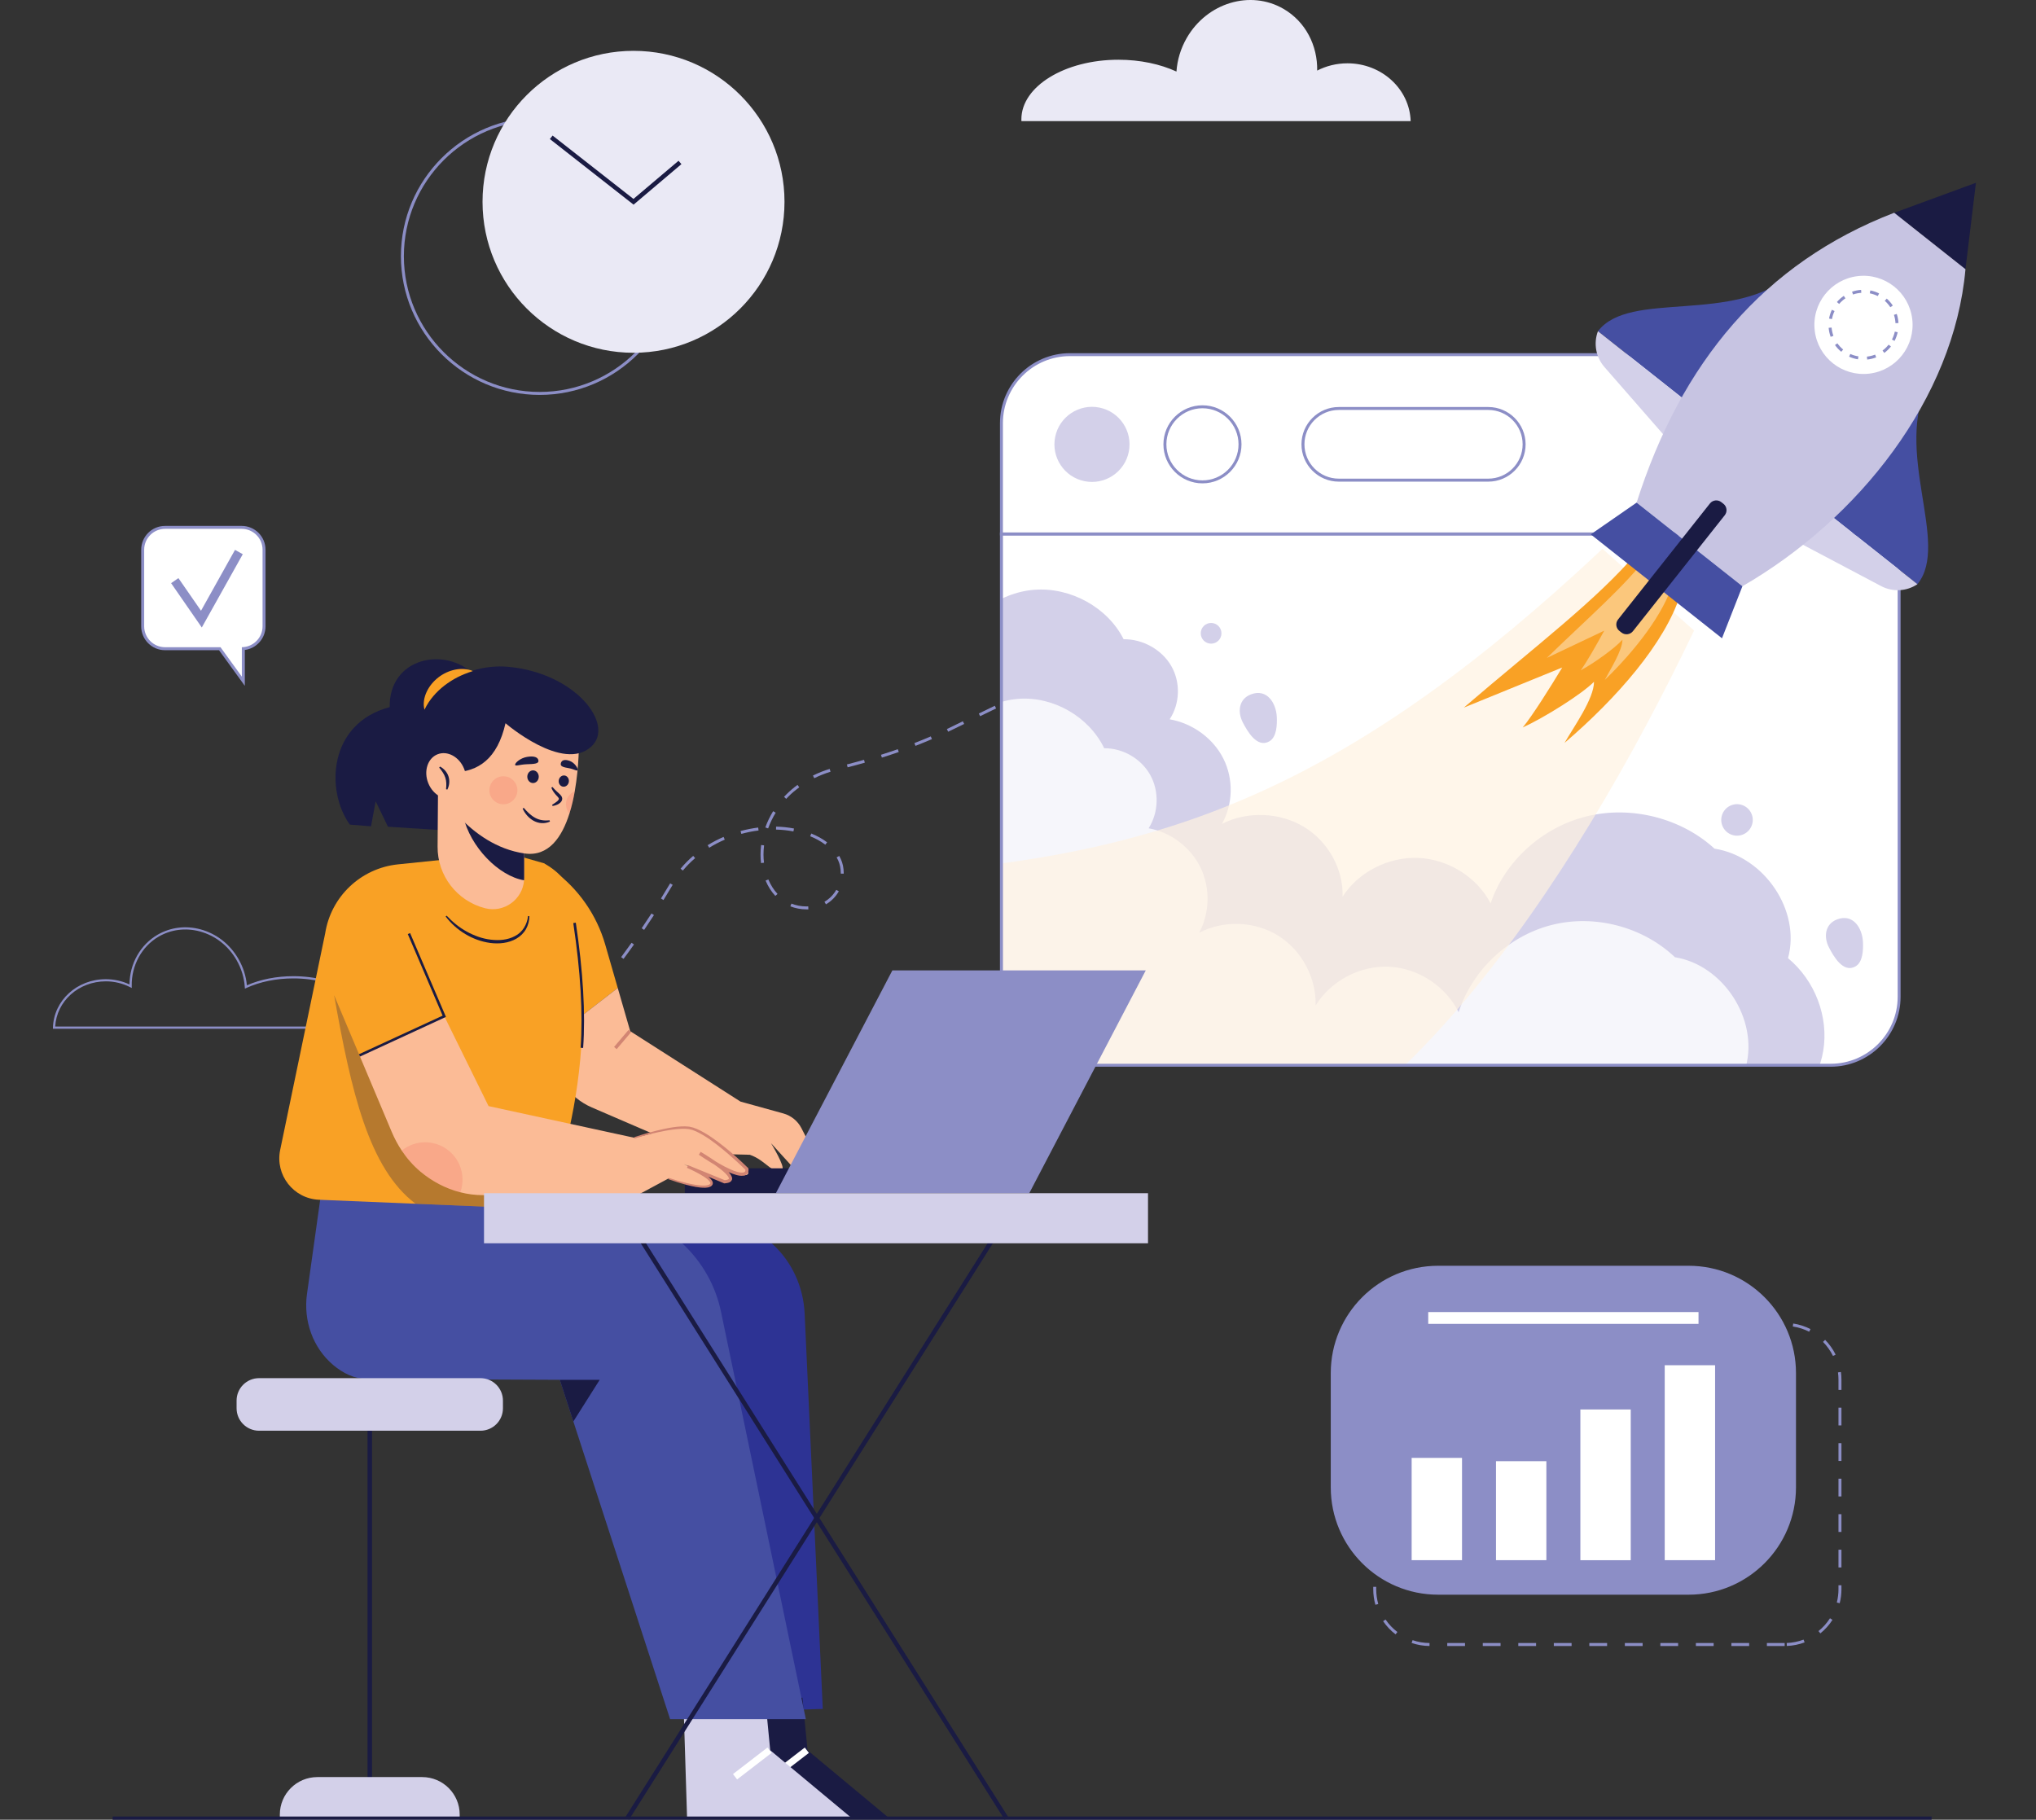 <?xml version="1.0" encoding="utf-8"?>
<!-- Generator: Adobe Illustrator 25.4.5, SVG Export Plug-In . SVG Version: 6.00 Build 0)  -->
<svg version="1.1" id="Layer_1" xmlns="http://www.w3.org/2000/svg" xmlns:xlink="http://www.w3.org/1999/xlink" x="0px" y="0px"
	 viewBox="0 0 700 625.71" style="enable-background:new 0 0 700 625.71;" xml:space="preserve">
<rect x="0" y="0" width="700" height="625.71" fill="#333333" stroke="none"/>
<style type="text/css">
	.st0{fill:#8C8EC6;}
	.st1{fill:#EAE9F5;}
	.st2{clip-path:url(#SVGID_00000059299182613673798220000009950929400937766812_);fill:#FFFFFF;}
	.st3{clip-path:url(#SVGID_00000059299182613673798220000009950929400937766812_);fill:#D3D0E9;}
	.st4{opacity:0.8;clip-path:url(#SVGID_00000059299182613673798220000009950929400937766812_);}
	.st5{fill:#FFFFFF;}
	.st6{clip-path:url(#SVGID_00000059299182613673798220000009950929400937766812_);}
	.st7{opacity:0.7;fill:#FFF3E1;}
	.st8{fill:#F9A125;}
	.st9{opacity:0.4;fill:#FFFFFF;}
	.st10{fill:#D3D0E9;}
	.st11{fill:#454FA2;}
	.st12{fill:#1A1B43;}
	.st13{fill:#C7C4E2;}
	.st14{fill:#FBBB96;}
	.st15{fill:#D28573;}
	.st16{fill:#2D3394;}
	.st17{opacity:0.3;fill:#1A1B43;}
	.st18{opacity:0.2;fill:#F15C55;}
</style>
<g>
	<g>
		<path class="st0" d="M181.55,365.89l-0.7-0.74l4.42-4.21l0.7,0.74L181.55,365.89z M190.37,357.44l-0.71-0.73
			c1.43-1.41,2.87-2.87,4.28-4.33l0.73,0.71C193.26,354.55,191.81,356.02,190.37,357.44z M198.85,348.61l-0.75-0.69
			c1.35-1.48,2.71-3.01,4.04-4.56l0.77,0.67C201.57,345.58,200.2,347.12,198.85,348.61z M206.85,339.35l-0.79-0.65
			c1.27-1.55,2.55-3.15,3.81-4.76l0.8,0.63C209.41,336.19,208.12,337.8,206.85,339.35z M214.38,329.71l-0.82-0.61
			c1.19-1.6,2.4-3.26,3.58-4.93l0.83,0.59C216.79,326.44,215.58,328.1,214.38,329.71z M221.46,319.74l-0.84-0.57
			c1.14-1.68,2.26-3.38,3.37-5.08l0.85,0.55C223.73,316.35,222.6,318.05,221.46,319.74z M277.21,312.68c-1.88,0-3.77-0.36-5.48-1.04
			l0.38-0.94c1.59,0.63,3.36,0.97,5.11,0.97c0.25-0.02,0.44,0,0.66-0.01l0.05,1.02C277.68,312.68,277.4,312.66,277.21,312.68z
			 M283.97,310.95l-0.51-0.88c1.68-0.97,3.08-2.38,4.06-4.1l0.88,0.5C287.33,308.34,285.8,309.89,283.97,310.95z M228.11,309.48
			l-0.86-0.54c1.07-1.73,2.13-3.46,3.16-5.21l0.87,0.52C230.25,306,229.19,307.74,228.11,309.48z M266.57,308.06
			c-1.37-1.47-2.5-3.25-3.35-5.28l0.94-0.39c0.81,1.92,1.87,3.6,3.16,4.98L266.57,308.06z M290.08,300.41l-1.02-0.02l0-0.27
			c0-1.53-0.31-3.02-0.9-4.32c-0.15-0.34-0.32-0.67-0.51-0.99l0.89-0.5c0.2,0.35,0.38,0.71,0.55,1.08c0.65,1.43,0.99,3.07,0.99,4.74
			L290.08,300.41z M234.77,299.34l-0.78-0.65c1.32-1.58,2.78-3.06,4.34-4.4l0.67,0.77C237.47,296.36,236.05,297.81,234.77,299.34z
			 M261.65,296.76c-0.12-0.96-0.17-1.95-0.17-2.94c0-1.08,0.07-2.18,0.21-3.27l1.01,0.13c-0.13,1.05-0.2,2.11-0.2,3.14
			c0,0.95,0.06,1.9,0.17,2.82L261.65,296.76z M243.84,291.49l-0.54-0.87c1.73-1.07,3.57-2.03,5.48-2.85l0.4,0.94
			C247.32,289.51,245.52,290.45,243.84,291.49z M283.75,290.44c-1.48-1.13-3.23-2.1-5.2-2.9l0.38-0.94
			c2.05,0.83,3.88,1.85,5.44,3.03L283.75,290.44z M254.88,286.73l-0.27-0.98c1.99-0.54,4.02-0.94,6.06-1.2l0.13,1.01
			C258.81,285.8,256.82,286.2,254.88,286.73z M272.79,285.88c-1.93-0.37-3.94-0.58-5.98-0.63l0.02-1.02
			c2.1,0.05,4.17,0.27,6.15,0.65L272.79,285.88z M264.09,284.85l-0.96-0.34c0.69-1.93,1.6-3.81,2.69-5.59l0.87,0.53
			C265.64,281.17,264.76,282.99,264.09,284.85z M270.31,274.68l-0.75-0.69c0.3-0.32,0.6-0.63,0.91-0.94
			c1.14-1.13,2.39-2.19,3.72-3.17l0.6,0.82c-1.29,0.95-2.51,1.98-3.61,3.07C270.89,274.07,270.6,274.37,270.31,274.68z
			 M279.95,267.58l-0.45-0.91c1.84-0.91,3.77-1.68,5.75-2.28l0.3,0.97C283.62,265.95,281.73,266.7,279.95,267.58z M291.43,263.84
			l-0.25-0.99c1.99-0.51,3.97-1.04,5.88-1.59l0.28,0.98C295.41,262.8,293.42,263.33,291.43,263.84z M303.2,260.5l-0.31-0.97
			c1.96-0.62,3.91-1.26,5.78-1.92l0.34,0.96C307.12,259.23,305.17,259.88,303.2,260.5z M314.75,256.46l-0.37-0.95
			c1.9-0.74,3.8-1.51,5.63-2.3l0.4,0.93C318.58,254.93,316.67,255.71,314.75,256.46z M325.99,251.6l-0.44-0.92l5.49-2.67l0.45,0.92
			L325.99,251.6z M336.98,246.26l-0.45-0.92l5.49-2.67l0.45,0.92L336.98,246.26z M347.96,240.93l-0.45-0.92l5.49-2.67l0.45,0.92
			L347.96,240.93z M358.94,235.59l-0.45-0.92l5.49-2.67l0.45,0.92L358.94,235.59z M369.93,230.25l-0.45-0.92l5.49-2.67l0.45,0.92
			L369.93,230.25z"/>
		<path class="st1" d="M351.16,41.03c0,0.21,0,0.41,0.02,0.62h133.82c-0.35-11.03-9.95-19.88-21.73-19.88
			c-3.78,0-7.32,0.91-10.41,2.5c0.16-8.58-3.96-16.81-11.57-21.22C429.9-3.56,414.98,0.93,408,13.08c-2.1,3.66-3.25,7.6-3.52,11.52
			c-5.57-2.55-12.46-4.06-19.94-4.06C366.11,20.53,351.16,29.71,351.16,41.03z"/>
		<path class="st0" d="M128.53,353.73H18.19l0.01-0.39c0.29-9.34,8.28-16.65,18.18-16.65c2.82,0,5.63,0.63,8.14,1.81
			c0.07-7.15,3.74-13.66,9.67-17.1c4.42-2.56,9.64-3.22,14.7-1.86c5.51,1.48,10.17,5.11,13.1,10.21c1.63,2.84,2.6,5.88,2.89,9.05
			c4.7-2.06,10.22-3.14,15.99-3.14c15.29,0,27.72,7.7,27.72,17.17c0,0.19,0,0.37-0.02,0.55L128.53,353.73z M18.98,352.96h108.85
			c0-0.04,0-0.08,0-0.13c0-9.05-12.09-16.41-26.96-16.41c-5.87,0-11.47,1.14-16.17,3.29l-0.5,0.23l-0.04-0.55
			c-0.22-3.25-1.17-6.37-2.83-9.27c-2.83-4.93-7.32-8.43-12.64-9.86c-4.87-1.3-9.88-0.67-14.12,1.78c-5.86,3.4-9.42,9.93-9.28,17.04
			l0.01,0.64l-0.57-0.29c-2.55-1.31-5.44-2-8.35-2C27.03,337.45,19.47,344.23,18.98,352.96z"/>
	</g>
	<g>
		<g>
			<defs>
				<path id="SVGID_1_" d="M344.31,342.73c0,13,10.54,23.55,23.55,23.55H629.4c13,0,23.55-10.54,23.55-23.55V183.6H344.31V342.73z"
					/>
			</defs>
			<clipPath id="SVGID_00000183937459712628799160000018299776720528779930_">
				<use xlink:href="#SVGID_1_"  style="overflow:visible;"/>
			</clipPath>
			<path style="clip-path:url(#SVGID_00000183937459712628799160000018299776720528779930_);fill:#FFFFFF;" d="M344.31,342.73
				c0,13,10.54,23.55,23.55,23.55H629.4c13,0,23.55-10.54,23.55-23.55V183.6H344.31V342.73z"/>
			<path style="clip-path:url(#SVGID_00000183937459712628799160000018299776720528779930_);fill:#D3D0E9;" d="M328.16,224.18
				c3.61-11.57,15.02-20.45,27.49-21.39c12.47-0.94,25.2,6.12,30.66,17c6.64-0.06,13.18,3.62,16.4,9.23
				c3.22,5.61,3,12.91-0.57,18.31c7.9,1.37,15,6.57,18.49,13.55c3.5,6.99,3.31,15.58-0.5,22.4c8.7-4.42,19.82-4.02,28.16,1.02
				c8.35,5.04,13.6,14.52,13.31,24.02c5.42-8.5,15.8-13.79,26.13-13.32c10.33,0.47,20.17,6.69,24.76,15.64
				c4.85-14.5,17.77-26.21,33.07-29.96s32.45,0.61,43.9,11.12c17.21,2.69,29.76,21.39,25.28,37.66c9.3,7.7,14.05,20.21,12.11,31.87
				c-1.94,11.67-10.52,22.08-21.84,26.54l-296.19-0.19l-25.25-113L328.16,224.18z"/>
			<g style="opacity:0.8;clip-path:url(#SVGID_00000183937459712628799160000018299776720528779930_);">
				<path class="st5" d="M323.46,261.71c3.5-11.57,14.53-20.46,26.58-21.41s24.34,6.1,29.6,16.98c6.41-0.07,12.73,3.61,15.84,9.21
					s2.88,12.91-0.57,18.31c7.63,1.36,14.48,6.56,17.86,13.54c3.37,6.98,3.18,15.58-0.5,22.4c8.41-4.43,19.15-4.03,27.21,1
					c8.06,5.03,13.13,14.51,12.84,24.01c5.24-8.5,15.28-13.81,25.26-13.34c9.98,0.46,19.48,6.67,23.91,15.62
					c4.7-14.51,17.19-26.23,31.97-29.98c14.78-3.75,31.35,0.58,42.4,11.09c16.63,2.68,28.74,21.36,24.39,37.63
					c8.98,7.69,13.56,20.19,11.67,31.86c-1.89,11.67-10.18,22.09-21.12,26.56l-286.16,0.04l-24.31-112.98L323.46,261.71z"/>
			</g>
			<g style="clip-path:url(#SVGID_00000183937459712628799160000018299776720528779930_);">
				<path class="st7" d="M550.96,188.7c-85.72,80.61-146.51,102.35-223.09,110.12l-5.09,81.41l80.39,27.47
					c70.21-2.04,137.63-103.68,179.27-190.88L550.96,188.7"/>
				<path class="st8" d="M563.03,189.75c-13.94,16.49-34.96,32.26-59.75,53.56l33.83-13.79c-4.15,6.87-10.19,16.49-13.57,20.62
					c7.8-3.6,20.34-11.52,24.5-15.71c0,5.86-7.06,15.65-10.13,21.01c18.04-15.44,34.46-34.29,39.76-50.85L563.03,189.75"/>
				<path class="st9" d="M566.98,190.58c-8.24,10.93-20.58,21.46-35.17,35.65l19.74-9.37c-2.47,4.54-6.07,10.89-8.08,13.63
					c4.55-2.43,11.9-7.74,14.35-10.53c-0.06,3.83-4.25,10.31-6.09,13.85c10.61-10.29,20.31-22.79,23.56-33.67L566.98,190.58"/>
			</g>
			<path style="clip-path:url(#SVGID_00000183937459712628799160000018299776720528779930_);fill:#D3D0E9;" d="M438.98,246.58
				c0.11,2.55,0,6.85-2.55,8.32c-4.25,2.46-7.59-3.51-9.15-6.52c-1.86-3.59-1.39-8.04,2.82-9.63
				C435.66,236.65,438.78,241.83,438.98,246.58z"/>
			<path style="clip-path:url(#SVGID_00000183937459712628799160000018299776720528779930_);fill:#D3D0E9;" d="M640.51,323.96
				c0.11,2.55,0,6.85-2.55,8.32c-4.25,2.46-7.59-3.51-9.15-6.52c-1.86-3.59-1.39-8.04,2.82-9.63
				C637.19,314.03,640.3,319.21,640.51,323.96z"/>
			
				<circle style="clip-path:url(#SVGID_00000183937459712628799160000018299776720528779930_);fill:#D3D0E9;" cx="416.39" cy="217.76" r="3.56"/>
			
				<ellipse transform="matrix(0.895 -0.445 0.445 0.895 -63.08 295.409)" style="clip-path:url(#SVGID_00000183937459712628799160000018299776720528779930_);fill:#D3D0E9;" cx="597.52" cy="282.03" rx="5.42" ry="5.42"/>
		</g>
		<g>
			<path class="st0" d="M629.4,366.79H367.85c-13.26,0-24.06-10.79-24.06-24.06V183.09h309.65v159.64
				C653.45,356,642.66,366.79,629.4,366.79z M344.82,184.11v158.62c0,12.7,10.33,23.04,23.04,23.04H629.4
				c12.7,0,23.04-10.33,23.04-23.04V184.11H344.82z"/>
			<g>
				<path class="st5" d="M629.4,121.95H367.85c-13,0-23.55,10.54-23.55,23.55v38.1h308.64v-38.1
					C652.94,132.49,642.4,121.95,629.4,121.95z"/>
				<path class="st0" d="M653.45,184.11H343.8V145.5c0-13.26,10.79-24.06,24.06-24.06H629.4c13.26,0,24.06,10.79,24.06,24.06V184.11
					z M344.82,183.09h307.62v-37.6c0-12.7-10.33-23.04-23.04-23.04H367.85c-12.7,0-23.04,10.34-23.04,23.04V183.09z"/>
			</g>
			<g>
				
					<ellipse transform="matrix(0.199 -0.98 0.98 0.199 151.005 490.287)" class="st10" cx="375.4" cy="152.78" rx="12.91" ry="12.91"/>
				<g>
					
						<ellipse transform="matrix(0.707 -0.707 0.707 0.707 13.059 337.082)" class="st5" cx="413.42" cy="152.78" rx="12.91" ry="12.91"/>
					<path class="st0" d="M413.42,166.2c-7.4,0-13.42-6.02-13.42-13.42c0-7.4,6.02-13.42,13.42-13.42c7.4,0,13.42,6.02,13.42,13.42
						C426.84,160.18,420.82,166.2,413.42,166.2z M413.42,140.38c-6.84,0-12.4,5.56-12.4,12.4c0,6.84,5.56,12.4,12.4,12.4
						c6.84,0,12.4-5.56,12.4-12.4C425.82,145.94,420.26,140.38,413.42,140.38z"/>
				</g>
				<g>
					<path class="st5" d="M513.48,165.1h-54.97c-5.82,0-10.54-4.72-10.54-10.54v-3.57c0-5.82,4.72-10.54,10.54-10.54h54.97
						c5.82,0,10.54,4.72,10.54,10.54v3.57C524.02,160.38,519.3,165.1,513.48,165.1z"/>
					<path class="st0" d="M511.69,165.61h-51.4c-7.08,0-12.83-5.76-12.83-12.83s5.76-12.83,12.83-12.83h51.4
						c7.08,0,12.83,5.76,12.83,12.83S518.77,165.61,511.69,165.61z M460.29,140.96c-6.51,0-11.81,5.3-11.81,11.81
						c0,6.51,5.3,11.81,11.81,11.81h51.4c6.51,0,11.81-5.3,11.81-11.81c0-6.51-5.3-11.81-11.81-11.81H460.29z"/>
				</g>
			</g>
		</g>
		<g>
			<g>
				<path class="st11" d="M616.6,93.87c-20.61,18.04-56.16,5.61-67.21,20.01l31.57,25L616.6,93.87z"/>
				<path class="st10" d="M549.39,113.88L549.39,113.88c-1.58,4.2-0.72,8.93,2.23,12.32l22.37,25.62l6.97-12.94L549.39,113.88z"/>
			</g>
			<g>
				<path class="st11" d="M663.31,130.86c-12.84,24.2,7.42,55.95-4.08,70.01l-31.57-25L663.31,130.86z"/>
				<path class="st10" d="M659.24,200.87L659.24,200.87c-3.73,2.5-8.53,2.75-12.5,0.65l-30.07-15.9l11-9.75L659.24,200.87z"/>
			</g>
			<polygon class="st12" points="679.35,62.85 651.25,73.17 675.75,92.57 			"/>
			<path class="st13" d="M675.75,92.57c-3.93,44.47-36.78,85.96-76.69,109.01l-36.37-28.77c15.26-48.01,43.68-82.37,88.55-99.65
				L675.75,92.57z"/>
			<polygon class="st11" points="562.69,172.82 546.92,183.74 592.04,219.47 599.06,201.58 			"/>
			<g>
				
					<ellipse transform="matrix(0.993 -0.118 0.118 0.993 -8.703 76.423)" class="st5" cx="640.7" cy="111.67" rx="16.88" ry="16.88"/>
				<path class="st0" d="M641.97,123.63l-0.11-1.01c0.97-0.1,1.92-0.33,2.83-0.69l0.37,0.95
					C644.07,123.26,643.03,123.52,641.97,123.63z M638.79,123.55c-1.05-0.17-2.08-0.47-3.05-0.91l0.42-0.93
					c0.89,0.4,1.82,0.68,2.79,0.83L638.79,123.55z M647.84,121.35l-0.6-0.82c0.78-0.58,1.48-1.26,2.09-2.02l0.8,0.63
					C649.46,119.97,648.7,120.72,647.84,121.35z M633.05,120.96c-0.83-0.68-1.56-1.46-2.17-2.32l0.83-0.59
					c0.56,0.79,1.23,1.51,1.99,2.13L633.05,120.96z M651.37,117.22l-0.9-0.47c0.45-0.86,0.78-1.78,0.99-2.73l0.99,0.22
					C652.22,115.27,651.86,116.28,651.37,117.22z M629.4,115.82c-0.36-1-0.6-2.04-0.69-3.1l1.01-0.09c0.09,0.97,0.3,1.93,0.63,2.84
					L629.4,115.82z M651.69,111.12c-0.05-0.98-0.23-1.94-0.53-2.86l0.97-0.31c0.33,1.01,0.52,2.06,0.58,3.12L651.69,111.12z
					 M629.85,109.72l-1-0.18c0.19-1.05,0.51-2.07,0.97-3.03l0.92,0.44C630.32,107.83,630.02,108.76,629.85,109.72z M649.91,105.63
					c-0.53-0.81-1.17-1.55-1.9-2.2l0.68-0.76c0.8,0.71,1.5,1.52,2.08,2.4L649.91,105.63z M632.32,104.51l-0.77-0.66
					c0.69-0.81,1.49-1.53,2.36-2.12l0.57,0.84C633.69,103.11,632.96,103.77,632.32,104.51z M645.6,101.8
					c-0.87-0.43-1.8-0.75-2.75-0.94l0.2-1c1.04,0.21,2.06,0.55,3.01,1.03L645.6,101.8z M637.09,101.26l-0.33-0.96
					c1-0.35,2.05-0.56,3.11-0.63l0.07,1.02C638.96,100.75,638.01,100.94,637.09,101.26z"/>
			</g>
			<path class="st12" d="M557.49,217.5l-0.74-0.58c-1.2-0.95-1.4-2.71-0.45-3.91l31.6-39.9c0.95-1.2,2.71-1.4,3.91-0.45l0.74,0.58
				c1.2,0.95,1.4,2.71,0.45,3.91l-31.6,39.91C560.45,218.24,558.69,218.44,557.49,217.5z"/>
		</g>
	</g>
	<g>
		<path class="st0" d="M613.59,565.97h-6.11v-1.02h6.11V565.97z M601.38,565.97h-6.11v-1.02h6.11V565.97z M589.17,565.97h-6.11
			v-1.02h6.11V565.97z M576.96,565.97h-6.11v-1.02h6.11V565.97z M564.75,565.97h-6.11v-1.02h6.11V565.97z M552.54,565.97h-6.11
			v-1.02h6.11V565.97z M540.33,565.97h-6.11v-1.02h6.11V565.97z M528.12,565.97h-6.11v-1.02h6.11V565.97z M515.91,565.97h-6.11
			v-1.02h6.11V565.97z M503.69,565.97h-6.11v-1.02h6.11V565.97z M491.48,565.97c-2.11-0.02-4.18-0.37-6.15-1.05l0.33-0.96
			c1.87,0.64,3.83,0.98,5.83,0.99L491.48,565.97z M614.33,565.96l-0.04-1.02c2-0.07,3.95-0.47,5.8-1.16l0.36,0.95
			C618.49,565.46,616.43,565.88,614.33,565.96z M479.82,561.97c-1.67-1.27-3.11-2.8-4.29-4.53l0.84-0.57
			c1.12,1.64,2.49,3.09,4.07,4.29L479.82,561.97z M625.86,561.63l-0.64-0.79c1.55-1.25,2.88-2.73,3.95-4.41l0.86,0.55
			C628.89,558.75,627.49,560.31,625.86,561.63z M472.88,551.8c-0.49-1.73-0.74-3.53-0.74-5.34v-0.83h1.02v0.83
			c0,1.72,0.24,3.43,0.7,5.07L472.88,551.8z M632.51,551.26l-0.99-0.25c0.37-1.48,0.57-3.01,0.57-4.56v-1.37h1.02v1.37
			C633.11,548.08,632.91,549.7,632.51,551.26z M473.16,539.51h-1.02v-6.11h1.02V539.51z M633.11,538.97h-1.02v-6.11h1.02V538.97z
			 M473.16,527.3h-1.02v-6.11h1.02V527.3z M633.11,526.76h-1.02v-6.11h1.02V526.76z M473.16,515.09h-1.02v-6.11h1.02V515.09z
			 M633.11,514.55h-1.02v-6.11h1.02V514.55z M473.16,502.88h-1.02v-6.11h1.02V502.88z M633.11,502.34h-1.02v-6.11h1.02V502.34z
			 M473.16,490.67h-1.02v-6.11h1.02V490.67z M633.11,490.13h-1.02v-6.11h1.02V490.13z M473.16,478.46h-1.02v-4.07
			c0-0.69,0.04-1.4,0.11-2.09l1.01,0.11c-0.07,0.66-0.1,1.32-0.1,1.98V478.46z M633.11,477.92h-1.02v-3.53
			c0-0.84-0.06-1.68-0.17-2.5l1.01-0.14c0.12,0.87,0.18,1.76,0.18,2.64V477.92z M474.83,466.71l-0.93-0.42
			c0.87-1.9,2.04-3.65,3.47-5.19l0.75,0.69C476.76,463.25,475.65,464.9,474.83,466.71z M630.2,466.23c-0.88-1.78-2.03-3.4-3.43-4.82
			l0.73-0.71c1.47,1.5,2.69,3.21,3.61,5.09L630.2,466.23z M482.78,458.16l-0.49-0.89c1.84-1.01,3.82-1.71,5.88-2.08l0.18,1
			C486.4,456.54,484.53,457.2,482.78,458.16z M622.01,457.91c-1.77-0.91-3.66-1.51-5.63-1.81l0.15-1.01
			c2.07,0.31,4.07,0.96,5.94,1.91L622.01,457.91z M610.36,455.89h-6.11v-1.02h6.11V455.89z M598.15,455.89h-6.11v-1.02h6.11V455.89z
			 M585.94,455.89h-6.11v-1.02h6.11V455.89z M573.72,455.89h-6.11v-1.02h6.11V455.89z M561.51,455.89h-6.11v-1.02h6.11V455.89z
			 M549.3,455.89h-6.11v-1.02h6.11V455.89z M537.09,455.89h-6.11v-1.02h6.11V455.89z M524.88,455.89h-6.11v-1.02h6.11V455.89z
			 M512.67,455.89h-6.11v-1.02h6.11V455.89z M500.46,455.89h-6.11v-1.02h6.11V455.89z"/>
		<path class="st0" d="M580.57,548.33h-86.13c-20.39,0-36.91-16.53-36.91-36.91v-39.28c0-20.39,16.53-36.91,36.91-36.91h86.13
			c20.39,0,36.91,16.53,36.91,36.91v39.28C617.48,531.8,600.95,548.33,580.57,548.33z"/>
		<g>
			<rect x="485.34" y="501.29" class="st5" width="17.32" height="35.17"/>
			<rect x="514.34" y="502.42" class="st5" width="17.32" height="34.04"/>
			<rect x="543.35" y="484.64" class="st5" width="17.32" height="51.83"/>
			<rect x="572.35" y="469.43" class="st5" width="17.32" height="67.03"/>
		</g>
		<rect x="491.04" y="451.15" class="st5" width="92.93" height="4.06"/>
	</g>
	<g>
		<g>
			<g>
				<path class="st8" d="M208.09,324.81c-2.94-10.21-9.18-19.16-17.73-25.46l-3.44-2.53l2.92,60.34l22.55-17.44L208.09,324.81z"/>
				<path class="st14" d="M280.56,397.74l-5.01-9.81c-1.27-2.48-3.52-4.32-6.21-5.07l-14.74-4.08l-37.92-24.21l-4.29-14.86
					l-22.55,17.44l0.2,4.24c0.41,8.5,5.62,16.03,13.44,19.4l36.82,15.88l17.5,0.39c5.64,1.94,7.58,6.81,11.08,5.06
					c1.3-0.65-3.79-9.04-3.79-9.04l8.46,9.33L280.56,397.74z"/>
				
					<rect x="210.37" y="356.9" transform="matrix(0.647 -0.762 0.762 0.647 -196.943 289.378)" class="st15" width="7.66" height="1.17"/>
			</g>
			<g>
				<path class="st16" d="M214.61,422.18l27.59-2.44c17.96-1.59,33.58,12.92,34.45,31.99l6.23,135.87l-38.06,1.19L214.61,422.18z"/>
				<g>
					<polygon class="st12" points="247.89,587.43 249.06,624.96 305.45,624.96 277.64,601.82 275.89,583.73 					"/>
					
						<rect x="264.22" y="605.22" transform="matrix(0.792 -0.61 0.61 0.792 -313.612 291.854)" class="st5" width="14.97" height="2.33"/>
				</g>
			</g>
			<g>
				<g>
					<polygon class="st10" points="235.05,587.43 236.22,624.96 292.61,624.96 264.81,601.82 263.06,583.73 					"/>
					
						<rect x="251.39" y="605.22" transform="matrix(0.792 -0.61 0.61 0.792 -316.279 284.021)" class="st5" width="14.98" height="2.33"/>
				</g>
				<path class="st11" d="M277.06,591.12h-46.67l-33.26-102.35l-4.66-14.33l-66.5-0.29c-4.11-0.06-8.04-1.96-11.38-4.77
					c-7.07-5.96-10.33-15.33-9.04-24.49l5.83-41.62l98.8,12.85c18.74,2.44,33.87,16.46,37.72,34.96L277.06,591.12z"/>
				<polygon class="st12" points="206.18,474.45 197.12,488.78 192.47,474.45 				"/>
			</g>
			<g>
				<path class="st8" d="M193.96,395.74c-0.48,1.93-0.98,3.85-1.49,5.79l-3.5,14.29l-46.09-1.91l-33.18-1.38
					c-8.8-0.36-15.17-8.53-13.37-17.15l15.47-74.45c1.98-12.66,12.26-22.4,25.02-23.72l37.86-3.9l12.25,3.5
					c11.96,6.42,11.97,18.05,12.54,25.67C201.98,355.83,198.89,376.02,193.96,395.74z"/>
				<path class="st17" d="M162.72,393.36c-0.48,1.93,30.27,6.23,29.75,8.17l-3.5,14.29l-46.09-1.91
					c-16.1-12.15-22.13-38.57-28-71.68L162.72,393.36z"/>
				<path class="st12" d="M153.56,314.85c2.02,2.16,4.32,4.05,6.89,5.46c2.56,1.41,5.34,2.44,8.23,2.78
					c2.85,0.37,5.87,0.13,8.37-1.23c2.56-1.28,4.19-3.96,4.5-6.88l0.46,0.03c-0.02,1.52-0.4,3.07-1.16,4.44
					c-0.77,1.37-1.94,2.51-3.29,3.29c-2.74,1.59-6,1.87-9.02,1.49c-3.04-0.42-5.98-1.49-8.58-3.07c-2.62-1.56-4.9-3.63-6.74-6.02
					L153.56,314.85z"/>
				<path class="st12" d="M200.49,360.33l-0.87-0.06c0.84-11.74-0.01-26.17-2.52-42.88l0.87-0.13
					C200.48,334.04,201.33,348.53,200.49,360.33z"/>
			</g>
			<g>
				<rect x="235.44" y="401.72" class="st12" width="43.36" height="8.56"/>
				<polygon class="st0" points="353.87,410.28 266.75,410.28 306.81,333.66 393.93,333.66 				"/>
			</g>
			<g>
				<path class="st12" d="M163.15,232.06c-10.21-10.06-29.46-5.83-29.17,11.08c-21,5.54-22.17,28.59-13.71,40.4l7.29,0.58l1.6-8.6
					l4.23,8.75l20.42,1.31L163.15,232.06z"/>
				<path class="st14" d="M180.22,269.69v32.14c0,0.29-0.01,0.57-0.04,0.85c-0.5,6.62-6.91,11.29-13.45,9.6
					c-9.65-2.5-16.36-11.22-16.28-21.19l0.16-21.41H180.22z"/>
				<path class="st12" d="M180.22,283.58v18.25c0,0.29-0.01,0.57-0.04,0.85c-8.6-1.41-18.54-11.36-20.97-22.2L180.22,283.58z"/>
				<path class="st14" d="M197.61,272.07c-0.44,2.56-1.04,5.17-1.83,7.65c-2.57,8.16-7.18,14.92-15.42,13.74
					c-19.39-2.78-30.18-22.75-30.18-22.75l13.27-15.17l8.9-11.97l26.68,11.53C199.03,255.1,199.17,263.26,197.61,272.07z"/>
				<path class="st12" d="M155.91,265.6c8.51-0.27,15.09-4.61,17.89-16.92c0,0,19.83,17.11,29.56,7.97
					c8.14-7.65-5.67-25.26-28.53-27.36c-8.33-0.76-16.63,1.84-23.16,7.07c-11.08,8.88-12.14,29.53-1.78,36.68L155.91,265.6z"/>
				<path class="st8" d="M145.94,244.02c-0.56-2.01-0.14-4.24,0.76-6.16c0.91-1.93,2.32-3.61,3.99-4.92
					c1.68-1.31,3.65-2.24,5.72-2.67c2.06-0.42,4.25-0.36,6.16,0.47c-1.97,0.63-3.67,1.31-5.28,2.13c-1.6,0.82-3.07,1.77-4.46,2.83
					c-1.38,1.07-2.66,2.26-3.81,3.61C147.86,240.67,146.85,242.16,145.94,244.02z"/>
				<g>
					
						<ellipse transform="matrix(0.928 -0.372 0.372 0.928 -88.227 76.11)" class="st14" cx="153.36" cy="266.97" rx="6.64" ry="8.02"/>
					<path class="st12" d="M153.36,271.37c0.15-1.42,0.16-2.77-0.26-4c-0.4-1.24-1.19-2.32-2.1-3.44l0.29-0.35
						c1.32,0.69,2.44,1.92,2.92,3.43c0.48,1.52,0.27,3.17-0.41,4.49L153.36,271.37z"/>
				</g>
				<g>
					<path class="st12" d="M185.23,267.07c0,1.2-0.88,2.18-1.97,2.18s-1.97-0.98-1.97-2.18c0-1.2,0.88-2.18,1.97-2.18
						S185.23,265.86,185.23,267.07z"/>
					<path class="st12" d="M195.58,268.79c-0.13,1.06-1.02,1.83-1.98,1.71c-0.96-0.12-1.64-1.08-1.5-2.14
						c0.13-1.06,1.02-1.83,1.98-1.71C195.03,266.76,195.71,267.72,195.58,268.79z"/>
					<path class="st12" d="M185.13,261.59c0.08,1.02-1.55,1.12-3.95,1.19c-2.4,0.07-4.06,0.81-4.08,0.17
						c-0.02-0.64,1.76-2.3,4.13-2.7C183.67,259.84,185.03,260.38,185.13,261.59z"/>
					<path class="st12" d="M192.8,262.57c-0.18,1,1.02,1.26,2.8,1.57c1.78,0.31,2.92,1.21,3.01,0.58c0.09-0.64-1.04-2.46-2.75-3.09
						C194.09,260.98,193.01,261.38,192.8,262.57z"/>
					<path class="st12" d="M189.95,270.6c0.45,0.56,0.96,1.04,1.48,1.53l0.79,0.73c0.27,0.25,0.57,0.52,0.83,0.93
						c0.13,0.21,0.23,0.48,0.25,0.78c0.02,0.3-0.07,0.6-0.19,0.83c-0.27,0.45-0.59,0.72-0.94,0.95c-0.7,0.46-1.45,0.65-2.18,0.79
						l-0.17-0.42c0.63-0.41,1.25-0.77,1.74-1.19c0.23-0.21,0.46-0.46,0.54-0.65c0.09-0.19,0.06-0.26-0.04-0.49
						c-0.26-0.43-0.92-0.99-1.35-1.58c-0.47-0.59-0.9-1.25-1.15-1.99L189.95,270.6z"/>
					<path class="st12" d="M180.07,277.78c1.19,1.36,2.43,2.62,3.93,3.42c1.48,0.82,3.17,1.05,4.96,0.86l0.12,0.44
						c-0.86,0.38-1.84,0.59-2.82,0.53c-0.98-0.04-1.96-0.34-2.81-0.81c-1.72-0.96-2.99-2.5-3.76-4.19L180.07,277.78z"/>
					<circle class="st18" cx="173.07" cy="271.73" r="4.81"/>
					<path class="st18" d="M197.61,272.07c-0.44,2.56-1.04,5.17-1.83,7.65c-0.75-0.85-1.2-1.96-1.2-3.19
						C194.58,274.5,195.84,272.78,197.61,272.07z"/>
				</g>
			</g>
			<g>
				<g>
					<polygon class="st8" points="142.69,329 114.88,342.22 123.6,362.89 152.76,349.45 					"/>
					<path class="st13" d="M245.69,400.69c-0.77-0.39-1.25-0.64-1.25-0.64l0.28-0.55c0,0,0.51,0.25,1.26,0.65L245.69,400.69z"/>
					<path class="st14" d="M257.22,403.57c-0.9,1.77-7.78-1.37-10.99-2.94c2.49,1.38,6.77,4.08,4.87,5.57
						c-1.53,1.18-4.91-1.33-16-5.93c1.68,0.79,11.59,5.51,9.09,7.29c-2.72,1.94-14.39-2.33-14.39-2.33l-10.12,5.44h-11.67
						l-41.98,0.27c-2.64,0.01-5.25-0.33-7.78-0.98c-4.98-1.27-9.67-3.75-13.65-7.07c-2.51-2.1-4.67-4.56-6.48-7.27
						c-1.35-2.03-2.51-4.21-3.47-6.49L123.6,362.9l29.16-13.45l15.21,30.88l50.17,10.9l14-3.5c3.01-0.76,7.27,0.51,9.92,2.14
						C248.52,393.82,258.06,401.88,257.22,403.57z"/>
				</g>
				<path class="st18" d="M159.02,405.61c0,1.53-0.27,2.99-0.76,4.34c-4.98-1.27-9.67-3.75-13.65-7.07
					c-2.51-2.1-4.67-4.56-6.48-7.27c2.21-1.77,5.01-2.84,8.05-2.84C153.28,392.78,159.02,398.52,159.02,405.61z"/>
				<path class="st15" d="M218.06,391.01c3.48-1.16,7-2.15,10.6-2.91c1.8-0.37,3.62-0.67,5.48-0.78c0.93-0.05,1.87-0.03,2.82,0.07
					c0.47,0.09,0.93,0.22,1.4,0.33c0.45,0.16,0.88,0.34,1.32,0.5c3.41,1.55,6.39,3.76,9.26,6.04c2.88,2.29,5.59,4.75,8.23,7.32
					l0.12,0.12l0.03,0.15c0.09,0.55,0.03,1.06-0.28,1.58c-0.19,0.22-0.38,0.45-0.63,0.56c-0.24,0.16-0.49,0.22-0.73,0.25
					c-0.97,0.16-1.81-0.04-2.62-0.26c-1.62-0.45-3.07-1.19-4.53-1.9c-1.43-0.76-2.84-1.56-4.2-2.41c-1.39-0.82-2.71-1.74-4.06-2.62
					l0.62-0.99c2.39,1.42,4.71,2.9,6.93,4.59c1.1,0.86,2.19,1.73,3.13,2.88c0.22,0.3,0.45,0.61,0.61,1.03
					c0.09,0.2,0.13,0.44,0.14,0.71c-0.02,0.28-0.11,0.58-0.3,0.8c-0.37,0.42-0.81,0.57-1.18,0.66c-0.39,0.1-0.75,0.12-1.12,0.16
					l-0.11,0.01l-0.12-0.05l-12.66-5.31l0.38-0.89c2,0.92,3.94,1.91,5.79,3.12c0.9,0.65,1.85,1.23,2.52,2.35
					c0.15,0.28,0.26,0.71,0.1,1.12c-0.16,0.39-0.47,0.64-0.75,0.77c-0.59,0.3-1.18,0.36-1.74,0.39c-2.27,0.05-4.4-0.48-6.52-1
					c-2.11-0.56-4.18-1.21-6.23-1.96l0.15-0.43c2.05,0.69,4.13,1.29,6.23,1.79c2.09,0.47,4.24,0.93,6.32,0.83
					c0.99-0.04,2.18-0.48,1.69-1.13c-0.46-0.77-1.4-1.42-2.26-1.99c-1.79-1.14-3.74-2.1-5.7-2.97l0.38-0.89l12.71,5.19l-0.24-0.04
					c0.31-0.03,0.64-0.05,0.91-0.13c0.29-0.06,0.52-0.19,0.6-0.29c0.18-0.07-0.06-0.7-0.46-1.17c-0.81-0.98-1.87-1.85-2.94-2.66
					c-2.16-1.63-4.48-3.1-6.83-4.47l0.62-0.99c1.34,0.86,2.64,1.79,4.01,2.6c1.35,0.85,2.72,1.64,4.12,2.39
					c1.41,0.7,2.83,1.43,4.31,1.83c0.72,0.21,1.49,0.35,2.11,0.25l0.23-0.04c0.07-0.02,0.11-0.06,0.17-0.09
					c0.14-0.04,0.18-0.15,0.27-0.21c0.11-0.17,0.16-0.5,0.12-0.74l0.15,0.27c-2.58-2.55-5.3-4.99-8.1-7.29
					c-2.81-2.29-5.74-4.5-8.97-6.02l-1.23-0.49c-0.42-0.1-0.84-0.22-1.26-0.31c-0.87-0.11-1.76-0.14-2.65-0.1
					c-1.79,0.07-3.6,0.32-5.38,0.65c-3.57,0.66-7.11,1.58-10.59,2.65L218.06,391.01z"/>
				<polygon class="st12" points="123.78,363.29 123.41,362.5 152.18,349.23 140.2,321.18 141,320.84 153.32,349.66 				"/>
			</g>
		</g>
		<g>
			<rect x="126.37" y="486.12" class="st12" width="1.53" height="131.45"/>
			<path class="st10" d="M165.19,491.95H89.07c-4.27,0-7.73-3.46-7.73-7.73v-2.62c0-4.27,3.46-7.73,7.73-7.73h76.12
				c4.27,0,7.73,3.46,7.73,7.73v2.62C172.93,488.49,169.46,491.95,165.19,491.95z"/>
			<path class="st10" d="M158.05,626.13H96.21v-2.19c0-7.13,5.78-12.9,12.91-12.9h36.03c7.13,0,12.9,5.78,12.9,12.9V626.13z"/>
		</g>
		<g>
			<g>
				
					<rect x="279.79" y="399.88" transform="matrix(0.846 -0.534 0.534 0.846 -235.236 230.21)" class="st12" width="1.53" height="244.18"/>
				
					<rect x="158.47" y="521.21" transform="matrix(0.534 -0.846 0.846 0.534 -310.59 480.596)" class="st12" width="244.18" height="1.53"/>
			</g>
			<rect x="166.41" y="410.28" class="st10" width="228.29" height="17.22"/>
		</g>
	</g>
	<g>
		<path class="st0" d="M185.55,135.79c-26.31,0-47.71-21.4-47.71-47.71c0-26.31,21.4-47.71,47.71-47.71
			c26.31,0,47.71,21.4,47.71,47.71C233.26,114.39,211.85,135.79,185.55,135.79z M185.55,41.39c-25.75,0-46.69,20.95-46.69,46.69
			c0,25.75,20.95,46.69,46.69,46.69s46.69-20.95,46.69-46.69C232.24,62.33,211.29,41.39,185.55,41.39z"/>
		<g>
			<circle class="st1" cx="217.81" cy="69.39" r="51.91"/>
			<polygon class="st12" points="217.83,70.37 189.05,47.81 189.99,46.61 217.79,68.4 233.29,55.28 234.28,56.44 			"/>
		</g>
	</g>
	<g>
		<g>
			<path class="st5" d="M83.1,181.33H56.74c-4.24,0-7.68,3.44-7.68,7.68v26.36c0,4.24,3.44,7.68,7.68,7.68h18.81l8.11,11.19v-11.22
				c3.98-0.29,7.12-3.6,7.12-7.65v-26.36C90.78,184.77,87.34,181.33,83.1,181.33z"/>
			<path class="st0" d="M84.17,235.82l-8.87-12.25H56.74c-4.52,0-8.19-3.67-8.19-8.19v-26.36c0-4.52,3.67-8.19,8.19-8.19H83.1
				c4.52,0,8.19,3.67,8.19,8.19v26.36c0,4.11-3.09,7.58-7.12,8.11V235.82z M56.74,181.84c-3.95,0-7.17,3.22-7.17,7.17v26.36
				c0,3.95,3.22,7.17,7.17,7.17h19.07l7.34,10.13v-10.13l0.47-0.03c3.73-0.27,6.65-3.41,6.65-7.14v-26.36
				c0-3.95-3.22-7.17-7.17-7.17H56.74z"/>
		</g>
		<polygon class="st0" points="69.38,215.76 58.83,200.52 61.34,198.78 69.11,210 80.8,189.07 83.47,190.56 		"/>
	</g>
	<rect x="38.72" y="624.6" class="st12" width="625.37" height="1.53"/>
</g>
</svg>
